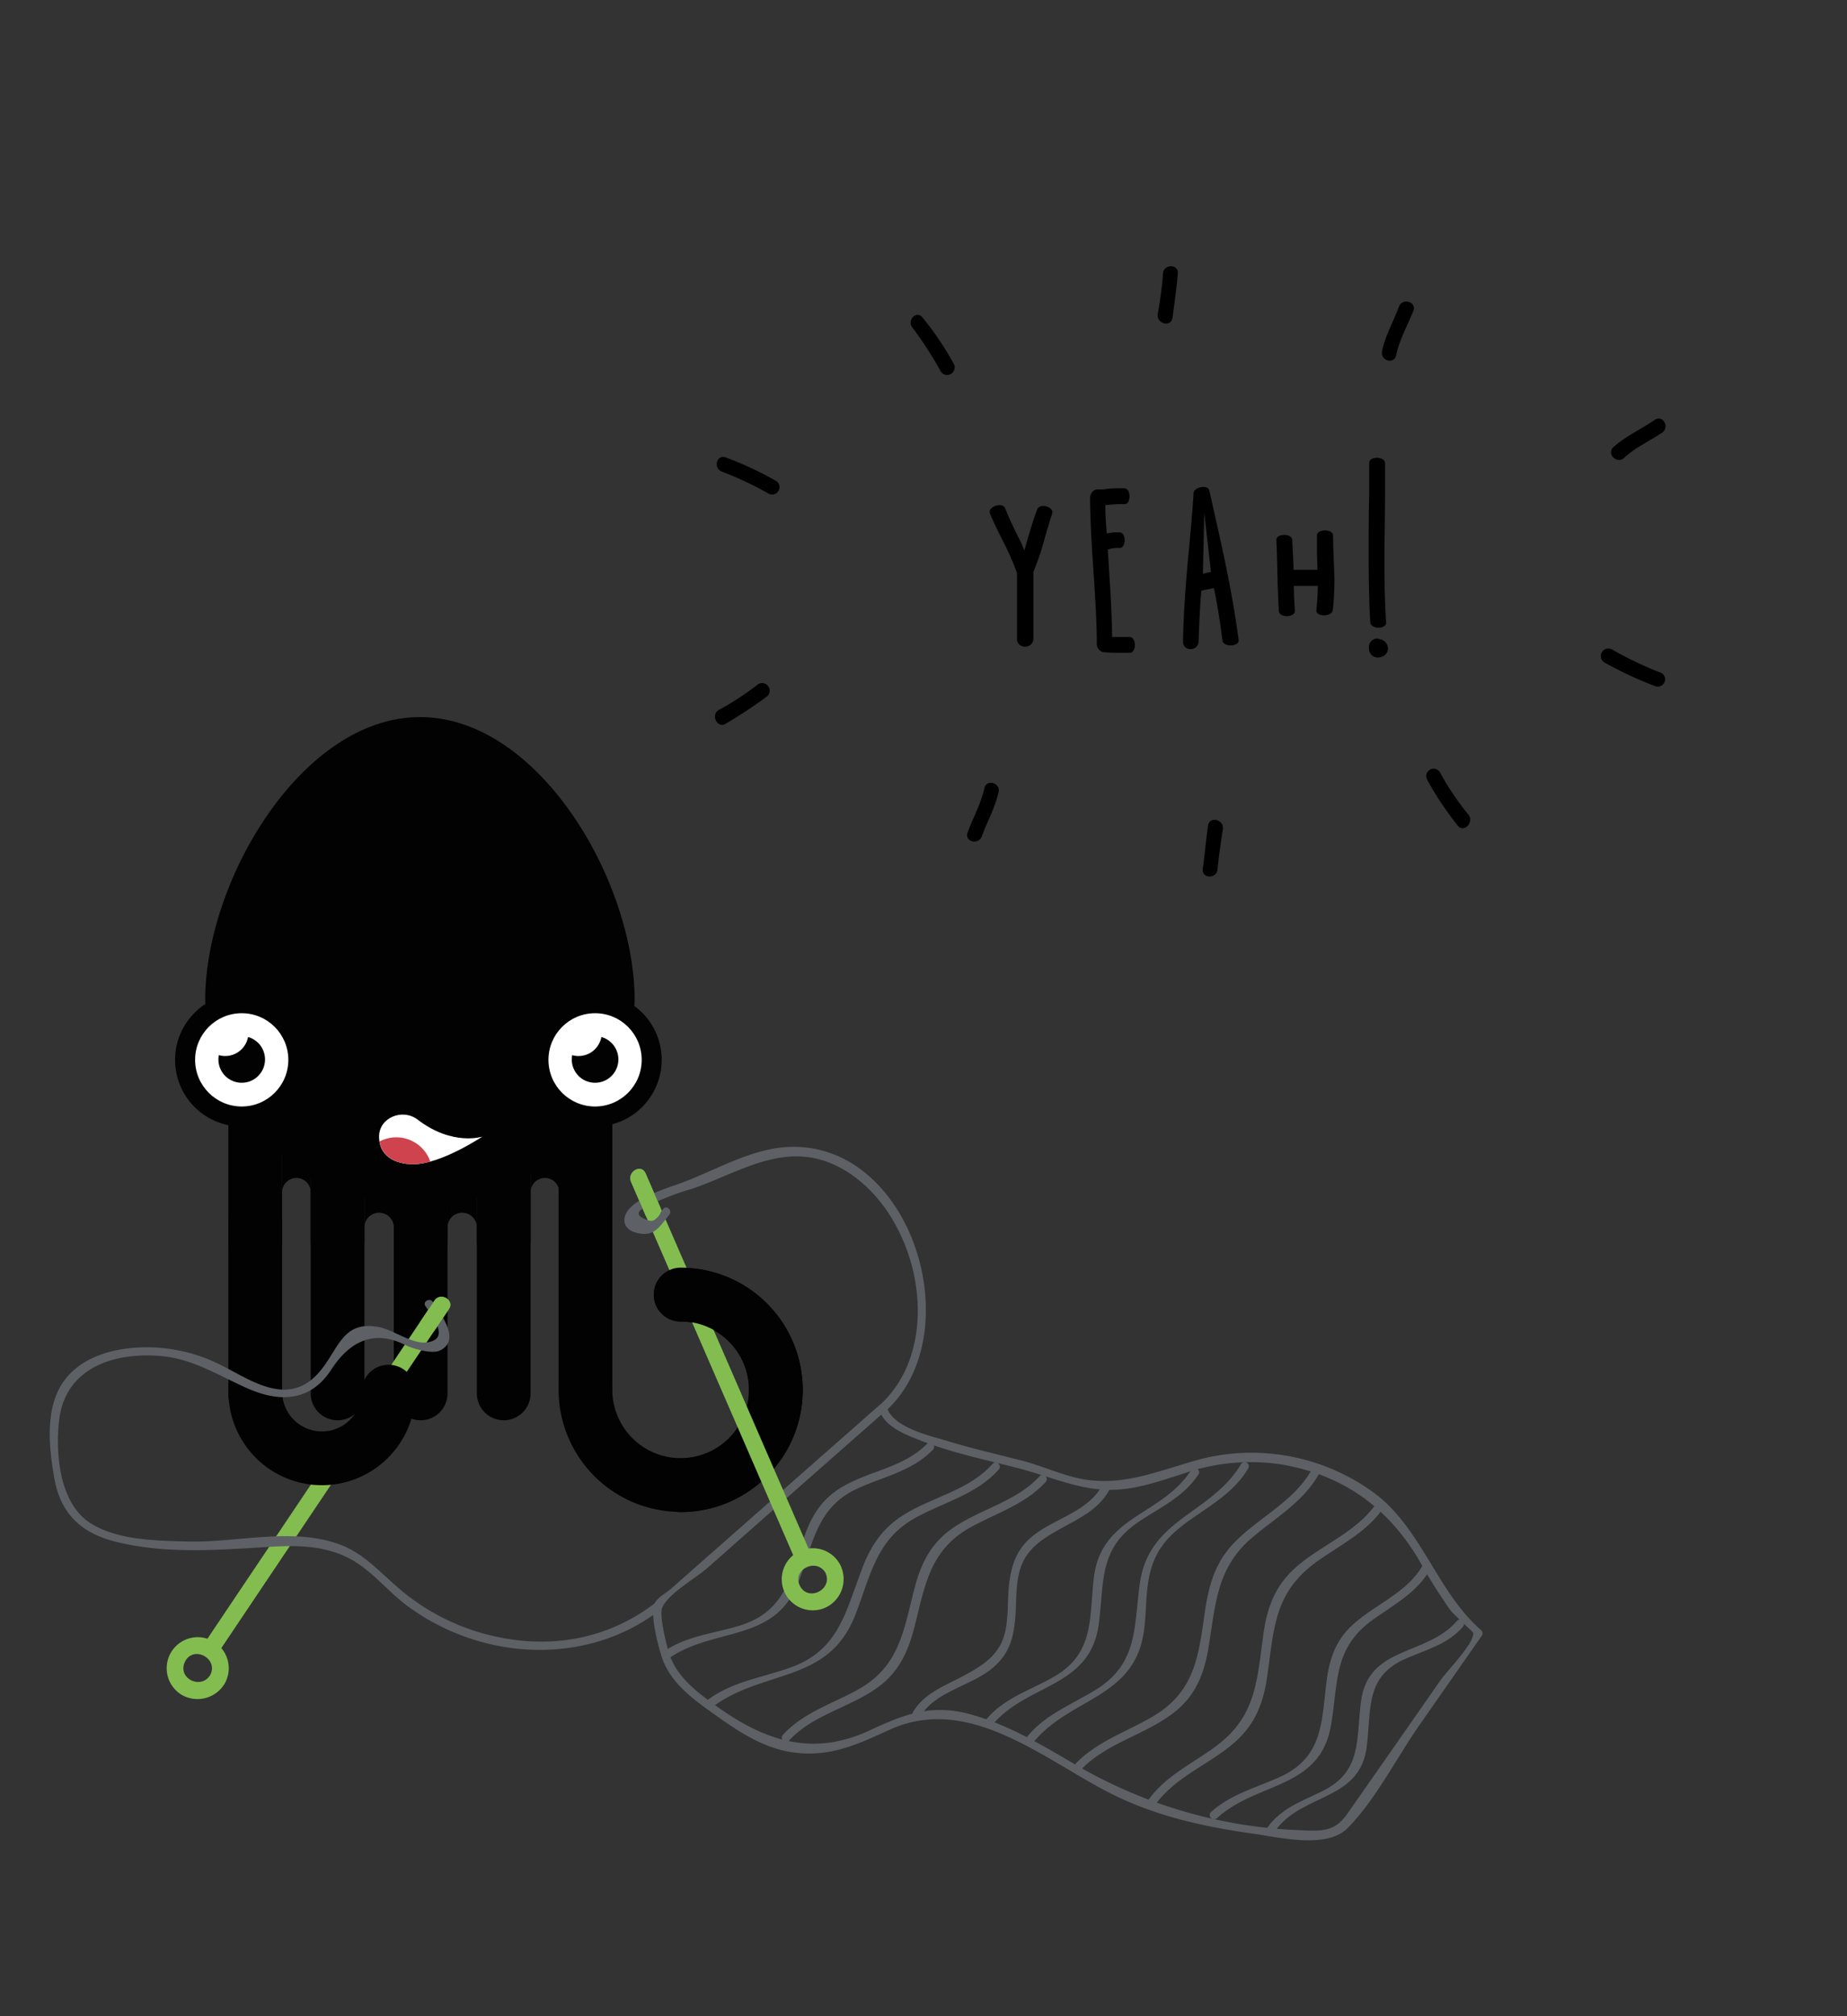 <svg id="Navigation" xmlns="http://www.w3.org/2000/svg" viewBox="0 0 275 300"><rect x="0" y="0" width="275" height="300" fill="#333333" stroke="none"/><defs><style>.cls-1{fill:#5d6166;}.cls-2{fill:none;stroke:#020202;stroke-linecap:round;stroke-miterlimit:10;stroke-width:8px;}.cls-3{fill:#020202;}.cls-4{fill:#fff;}.cls-5{fill:#ce434d;}.cls-6{fill:#83bd50;}</style></defs><title>mrtuto_Kopfgrafiken_RZ</title><path class="cls-1" d="M130.87,209.66c0.76,2.58,3.79,3.74,6.06,4.63,4.75,1.87,9.79,2.91,14.72,4.18s9.35,3.44,14.5,3.19c3.48-.17,6.72-1.35,10-2.38a30.26,30.26,0,0,1,15-1.32c8.88,1.62,15.38,6.29,20,13.95a85.17,85.17,0,0,0,4.79,7.67c0.61,0.8,3.43,3.23,3.43,3.43,0,1.68-3.92,5.61-4.85,6.94l-7.67,11-6.3,9c-1.9,2.72-3.93,2.52-7.34,2.36a71.25,71.25,0,0,1-32.75-9.55c-5.18-3-10.49-6.27-16.32-7.77-5.59-1.44-9.57.12-14.64,2.48-9.52,4.43-17.12.87-24.84-5.1-2.37-1.84-4.41-3.9-5.2-6.89-0.32-1.21-1.31-5.15-.87-6.25,0.79-2,5-4.43,6.6-5.81l11-9.7,15.63-13.76c0.61-.53-0.28-1.41-0.88-0.88l-25,22-6.05,5.33c-0.67.59-2,1.33-2.41,2.12-0.8,1.47.62,7.11,1.36,8.84,1.33,3.09,4,5.18,6.64,7.08,4,2.86,8,5.78,13,6.35,5.27,0.6,9.22-1.25,13.89-3.39,11.35-5.22,22,3.54,31.74,8.79,7.11,3.85,14.63,5.54,22.6,6.66,3.8,0.54,10.83,2.26,13.9-.82,4.18-4.2,7.33-10.49,10.71-15.33l9.33-13.36a0.63,0.63,0,0,0-.1-0.76c-6.46-5.64-8.66-14.53-15.36-20a30.89,30.89,0,0,0-26-5.59c-6.24,1.61-11.82,4.36-18.44,3-3-.63-5.85-2-8.82-2.72-3.56-.92-7.16-1.74-10.68-2.81-2.67-.81-8.31-2-9.23-5.13A0.63,0.63,0,0,0,130.87,209.66Z"/><path class="cls-1" d="M99.4,246.87c7-4.94,16-2.26,19.55-11.63,2.09-5.5,2.63-10.89,8.56-13.68,4-1.87,8.32-2.63,11.45-5.91a0.63,0.63,0,0,0-.88-0.88c-3.33,3.49-8.29,4-12.36,6.29-3.11,1.72-4.76,4.17-5.93,7.47-2.08,5.84-2.7,11.07-9.37,13.26-4,1.3-8.15,1.53-11.64,4-0.65.46,0,1.55,0.63,1.08h0Z"/><path class="cls-1" d="M106.18,253.91c7.6-5.57,17.12-3.42,21.11-13.48,2.3-5.79,3.06-11.31,9-14.59,4.24-2.33,9.08-3.46,12.41-7.17,0.54-.6-0.35-1.48-0.88-0.88-3.55,4-8.93,4.89-13.3,7.63-3.22,2-5,4.79-6.28,8.29-2.37,6.3-3.45,11.87-10.51,14.4-4.16,1.49-8.57,2.05-12.21,4.72-0.64.47,0,1.56,0.63,1.08h0Z"/><path class="cls-1" d="M117.4,259.07c3.53-3.88,8.82-4.89,13-7.79,3.24-2.23,4.73-5.24,5.7-9,1.65-6.36,2.24-11.7,8.63-15.15,3.83-2.07,8-3.36,11-6.66a0.63,0.63,0,0,0-.88-0.88c-3.53,3.88-8.82,4.89-13,7.79-3.24,2.23-4.73,5.24-5.7,9-1.65,6.36-2.24,11.7-8.63,15.15-3.83,2.07-8,3.36-11,6.66a0.63,0.63,0,0,0,.88.88h0Z"/><path class="cls-1" d="M137,255.45c2.24-3.82,7.58-4.55,10.82-7.29,2.19-1.85,3-4,3.28-6.82,0.31-2.61,0-5.43.84-8,0.92-2.82,3.1-4.25,5.52-5.63,2.9-1.65,6-2.93,7.67-5.95a0.63,0.63,0,0,0-1.08-.63c-2.27,4-7.32,4.82-10.62,7.7-2.14,1.87-2.86,4.17-3.19,6.95-0.3,2.57,0,5.39-.82,7.87-0.95,2.82-3.35,4.3-5.81,5.63-2.82,1.52-6,2.61-7.7,5.5a0.63,0.63,0,0,0,1.08.63h0Z"/><path class="cls-1" d="M147.8,256.58c5.28-6.15,14.49-5.46,15.78-14.85,0.87-6.37-.07-11.27,6-15.32,3.25-2.19,6.72-3.7,8.9-7.1a0.63,0.63,0,0,0-1.08-.63c-4.43,6.93-13.45,6.77-14.54,16.13-0.69,5.91.09,11.12-5.78,14.59-3.5,2.06-7.4,3.14-10.12,6.31-0.52.61,0.36,1.5,0.88,0.88h0Z"/><path class="cls-1" d="M153.75,259.38c5.44-6.78,15-6.58,16.53-16.44,0.44-2.83.25-5.78,0.87-8.58,0.87-3.93,3-6.08,6.23-8.34s6.46-4.13,8.51-7.59a0.63,0.63,0,0,0-1.08-.63c-4.47,7.55-13.74,8.07-15.1,17.81-0.9,6.45-.24,11.88-6.47,15.76-3.64,2.27-7.61,3.69-10.36,7.12-0.5.62,0.38,1.51,0.88,0.88h0Z"/><path class="cls-1" d="M161.09,263.17c3.82-3.85,9.24-5,13.5-8.2,3.48-2.61,4.75-6,5.41-10.23,1-6.23,1.24-11.52,6.38-15.9,3.6-3.08,7.79-5.41,10.1-9.71a0.63,0.63,0,0,0-1.08-.63c-2.59,4.81-7.65,7.07-11.4,10.8-2.86,2.84-3.93,6.13-4.53,10.05-1,6.71-1.36,12.19-7.73,16-3.92,2.32-8.24,3.67-11.52,7a0.63,0.63,0,0,0,.88.88h0Z"/><path class="cls-1" d="M172,268.55c3-4.2,8.05-6,11.81-9.28,3.17-2.8,4.35-6,4.91-10.15,1-7.22,1.1-12.36,7.55-16.91,3.42-2.41,7.16-4.22,9.62-7.71,0.46-.66-0.62-1.28-1.08-0.63-3,4.2-8.06,6-11.81,9.28-3.17,2.8-4.35,6-4.91,10.15-1,7.22-1.1,12.36-7.55,16.9-3.42,2.41-7.16,4.22-9.62,7.71-0.46.66,0.62,1.28,1.08,0.63h0Z"/><path class="cls-1" d="M181.16,270.57c6-5.54,15.32-4.25,17-13.81,1.12-6.39.32-11.5,6.2-15.72,3.22-2.31,6.66-4.08,8.64-7.65a0.63,0.63,0,0,0-1.08-.63c-2.32,4.17-6.91,5.81-10.35,8.85-2.51,2.22-3.53,4.85-4,8.14-0.84,6.26-.42,11.66-7,14.65-3.59,1.64-7.36,2.56-10.33,5.29a0.63,0.63,0,0,0,.88.88h0Z"/><path class="cls-1" d="M189.86,272.41c4.15-5.72,12.68-4.36,13.65-12.63,0.67-5.66-.25-10.42,5.93-13.05,3-1.28,6.16-2.11,8.37-4.67,0.52-.61-0.36-1.49-0.88-0.88-4.59,5.32-13.2,3.62-14.29,12-0.74,5.69.2,10.41-5.8,13.36-3,1.47-6,2.49-8.05,5.27-0.47.65,0.61,1.28,1.08,0.63h0Z"/><line class="cls-2" x1="87.17" y1="166.53" x2="87.17" y2="206.06"/><path class="cls-3" d="M50.26,188.73a4,4,0,0,1-4-4v-38a4,4,0,0,1,8,0v38A4,4,0,0,1,50.26,188.73Z"/><path class="cls-3" d="M62.63,188.73a4,4,0,0,1-4-4V137.31a4,4,0,0,1,8,0v47.42A4,4,0,0,1,62.63,188.73Z"/><path class="cls-3" d="M75,188.73a4,4,0,0,1-4-4v-39a4,4,0,0,1,8,0v39A4,4,0,0,1,75,188.73Z"/><path class="cls-3" d="M38,188.73a4,4,0,0,1-4-4V159.37a4,4,0,0,1,8,0v25.36A4,4,0,0,1,38,188.73Z"/><path class="cls-3" d="M50.26,211.33a4,4,0,0,1-4-4v-38a4,4,0,0,1,8,0v38A4,4,0,0,1,50.26,211.33Z"/><path class="cls-3" d="M62.63,211.33a4,4,0,0,1-4-4V159.91a4,4,0,0,1,8,0v47.42A4,4,0,0,1,62.63,211.33Z"/><path class="cls-3" d="M75,211.33a4,4,0,0,1-4-4v-39a4,4,0,0,1,8,0v39A4,4,0,0,1,75,211.33Z"/><path class="cls-3" d="M38,211.33a4,4,0,0,1-4-4V182a4,4,0,0,1,8,0v25.36A4,4,0,0,1,38,211.33Z"/><path class="cls-3" d="M94.49,148.8a32,32,0,0,1-63.94,0c0-17.66,14.31-42.1,32-42.1S94.49,131.14,94.49,148.8Z"/><path class="cls-3" d="M46.26,177.55a2.13,2.13,0,1,0-4.25,0V171h4.25v6.59Z"/><path class="cls-3" d="M83.26,177.55a2.13,2.13,0,1,0-4.25,0V171h4.25v6.59Z"/><path class="cls-3" d="M58.63,182.49a2.19,2.19,0,0,0-4.37,0v-6.78h4.38v6.78Z"/><path class="cls-3" d="M71,182.49a2.19,2.19,0,0,0-4.37,0v-6.78H71v6.78Z"/><circle class="cls-3" cx="35.99" cy="157.7" r="9.92" transform="translate(-26.84 8.65) rotate(-10)"/><circle class="cls-4" cx="35.99" cy="157.7" r="6.94"/><path class="cls-3" d="M36.93,154.3A3.46,3.46,0,0,1,32.58,157,3.47,3.47,0,1,0,36.93,154.3Z"/><circle class="cls-3" cx="88.6" cy="157.7" r="9.92" transform="translate(-26.04 17.78) rotate(-10)"/><circle class="cls-4" cx="88.6" cy="157.7" r="6.94"/><path class="cls-3" d="M89.54,154.3A3.46,3.46,0,0,1,85.19,157,3.47,3.47,0,1,0,89.54,154.3Z"/><path class="cls-4" d="M71.82,169.12s-6.15,4.11-10.28,4.11c-2.84,0-5.1-1.27-5.1-4.11s3.5-4.25,5.75-2.52C67.39,170.58,71.82,169.12,71.82,169.12Z"/><path class="cls-5" d="M61.54,173.23a9.71,9.71,0,0,0,2.53-.39,5.36,5.36,0,0,0-7.55-3C56.89,172.18,59,173.23,61.54,173.23Z"/><path class="cls-2" d="M115.52,206.79a14.17,14.17,0,1,1-28.35,0"/><path class="cls-2" d="M101.34,221a14.17,14.17,0,0,0,0-28.35"/><path class="cls-6" d="M120.74,231.24L96.12,174.6c-0.64-1.47-2.79-.2-2.16,1.26l24.62,56.64c0.64,1.47,2.79.2,2.16-1.26h0Z"/><path class="cls-6" d="M122.89,234c1.19,2.46-2.5,4.39-3.77,2s2.37-4.28,3.77-2a1.25,1.25,0,0,0,2.16-1.26,4.62,4.62,0,1,0-1.8,6.29,4.7,4.7,0,0,0,1.8-6.29C124.35,231.28,122.2,232.55,122.89,234Z"/><path class="cls-6" d="M32.4,246.05l34.44-51.27c0.9-1.34-1.27-2.59-2.16-1.26L30.24,244.79c-0.9,1.34,1.27,2.59,2.16,1.26h0Z"/><path class="cls-6" d="M31.31,249.22c-1.42,2.31-5,.44-3.75-2s5-.45,3.75,2c-0.71,1.44,1.45,2.71,2.16,1.26a4.62,4.62,0,1,0-6.3,1.77,4.71,4.71,0,0,0,6.3-1.77A1.25,1.25,0,0,0,31.31,249.22Z"/><path class="cls-2" d="M57.85,207.07a9.92,9.92,0,0,1-19.84,0"/><path class="cls-2" d="M115.52,206.79a14.17,14.17,0,0,0-14.17-14.17"/><path class="cls-1" d="M97.64,238.45c-7.48,5.77-16.56,7.12-25.67,4.61a32.78,32.78,0,0,1-12.48-6.63c-2.83-2.39-5.19-5.18-8.73-6.55-7-2.7-15.37-.34-22.63-0.51-4.62-.11-10.46-0.14-14.57-2.67-4.7-2.9-5.35-10.39-4.75-15.42,0.92-7.76,8.15-10.08,15-9.52,5,0.41,8.72,2.94,13.15,4.87,4.92,2.14,9.36,1.79,12.37-2.85,2.26-3.48,5.43-5.75,9.77-4.19,0.81,0.29,1.52.73,2.39,1s2.93,0.85,4,.36c3.16-1.49.2-5.36-1.07-7.25-0.45-.66-1.53,0-1.08.63,1.21,1.8,3.58,4.82.39,5.39-2.31.41-5.12-1.87-7.39-2.27-5.39-1-5.9,3.32-8.78,6.68-4.88,5.69-10.74.75-15.55-1.44a24.49,24.49,0,0,0-8.18-2.14c-4.77-.38-10.77.53-14,4.53S7.25,215.23,8.1,220c0.92,5.23,4,8.11,9.08,9.39,7.44,1.87,15.26,1.24,22.82.78,4.23-.26,8.44-0.24,12.26,1.85,3.14,1.72,5.5,4.79,8.38,6.92,11,8.15,26.64,9.09,37.64.61,0.63-.48,0-1.57-0.63-1.08h0Z"/><path class="cls-6" d="M64.75,197.9l2.09-3.11c0.9-1.34-1.27-2.59-2.16-1.26l-2.09,3.11c-0.9,1.34,1.27,2.59,2.16,1.26h0Z"/><path class="cls-1" d="M131.91,209.93c12.72-11.64,3.75-40.45-14.87-39.25-5.5.36-10.86,3.64-15.94,5.46-1.94.7-7.83,2.46-8.12,5.18-0.14,1.37,1,2,2.23,2.21,2.3,0.43,3.11-1.17,4.43-2.77,0.51-.62-0.37-1.51-0.88-0.88-1.16,1.42-1.16,2.24-2.78,1.5-2.32-1.05.49-1.88,1.65-2.5a36.84,36.84,0,0,1,5.44-2c7.45-2.59,14.12-7.39,22.07-3.11,11.52,6.2,16,26,5.89,35.27a0.63,0.63,0,0,0,.88.88h0Z"/><path class="cls-6" d="M98.27,179.56l-2.16-5c-0.64-1.47-2.79-.2-2.16,1.26l2.16,5c0.64,1.47,2.79.2,2.16-1.26h0Z"/><path d="M114.27,103.57a66.57,66.57,0,0,1-6.2,4.1c-1.2.8-2.3-1.2-1.1-2a42.77,42.77,0,0,0,5.7-3.7A1.13,1.13,0,0,1,114.27,103.57Zm0.2-30.1a49.48,49.48,0,0,0-7-3.3c-1.3-.5-0.8-2.6.6-2.1a51.16,51.16,0,0,1,7.5,3.5A1.1,1.1,0,0,1,114.47,73.47Zm21.4-24.7c-0.9-1.1.6-2.7,1.5-1.5a45.13,45.13,0,0,1,4.6,6.8,1.12,1.12,0,0,1-1.9,1.2A55.46,55.46,0,0,0,135.87,48.77Zm12.8,69.1c-0.5,2.3-1.7,4.4-2.5,6.6-0.5,1.3-2.6.8-2.1-.6,0.8-2.2,2-4.3,2.5-6.6C146.87,115.87,149,116.47,148.67,117.87Zm23.7-71.1a60,60,0,0,0,.8-6.1c0.1-1.4,2.3-1.4,2.2,0-0.2,2.2-.5,4.5-0.8,6.6C174.38,48.77,172.18,48.17,172.38,46.77Zm9.7,76.6c-0.3,2-.6,4-0.8,6-0.1,1.4-2.3,1.4-2.2,0,0.3-2.2.5-4.4,0.8-6.6C180.18,121.37,182.28,122,182.08,123.37Zm23.7-71.1c0.5-2.4,1.7-4.4,2.5-6.6,0.5-1.4,2.6-.8,2.2.5-0.9,2.3-2.1,4.3-2.6,6.7C207.58,54.27,205.48,53.67,205.78,52.27Zm12.9,69c0.8,1.1-.7,2.7-1.6,1.6a46,46,0,0,1-4.6-6.9,1.1,1.1,0,0,1,1.9-1.1A39.75,39.75,0,0,0,218.68,121.27Zm27.7-19.2a56.52,56.52,0,0,1-7.5-3.5,1.12,1.12,0,0,1,1.2-1.9A54.72,54.72,0,0,0,247,100,1.09,1.09,0,1,1,246.38,102.07Zm-6.2-35.5c1.9-1.7,4.2-2.7,6.2-4.1,1.2-.8,2.3,1.1,1.1,1.9-1.9,1.3-4,2.2-5.7,3.8C240.78,69.07,239.18,67.57,240.18,66.57Z"/><path d="M156.66,76.42c-0.4,1.2-.76,2.44-1.12,3.68a38.33,38.33,0,0,1-1.68,5c0,1.28,0,2.48,0,3.72v6.28a1.19,1.19,0,0,1-1.24,1.12,1.14,1.14,0,0,1-1.2-1.16c0-3.24,0-6.28,0-9.52a0.68,0.68,0,0,1,0-.28,39.68,39.68,0,0,0-2.16-4.88c-0.68-1.36-1.32-2.68-1.88-4-0.36-1,1.88-1.72,2.28-.76,0.52,1.4,1.2,2.72,1.84,4.08,0.52,1,.6,1.16,1,2.2,0.28-.84.48-1.72,0.76-2.56,0.36-1.2.72-2.36,1.16-3.52C154.78,74.78,157,75.42,156.66,76.42Z"/><path d="M168.22,97.14h-0.4c-0.48,0-1,0-1.44,0a19.7,19.7,0,0,1-2.2-.12,1.29,1.29,0,0,1-.88-1.16c0-3.8-.28-7.52-0.52-11.32-0.24-3.36-.44-6.92-0.48-10.32a1.26,1.26,0,0,1,.2-0.8,1,1,0,0,1,1-.6c0.4,0,.92,0,1.4-0.08a17.1,17.1,0,0,1,2.52-.08c1,0,1,2.4,0,2.36a17.7,17.7,0,0,0-2.52.12h-0.32c0,1.56.08,2.6,0.2,4.24a7.46,7.46,0,0,1,1.92-.16c1,0,1,2.32,0,2.32a4.56,4.56,0,0,0-1.76.24l0.08,1.2c0.24,4,.52,7.72.56,11.8h2.6C169.22,94.78,169.22,97.14,168.22,97.14Z"/><path d="M177.3,96.58a1.07,1.07,0,0,1-1.16-1.16c0.08-4.72.48-9.44,0.92-14.12,0.24-2.48.48-5.24,0.64-7.72l0-.08c-0.12-1,2.12-1.48,2.36-.52l0.72,3.24c1.4,6.16,2.8,12.56,3.64,19,0.12,1-2.24,1.12-2.4.12-0.36-2.76-.72-5.12-1.28-7.84l-1.2.24-0.68.16c-0.2,2.48-.32,5-0.4,7.52A1.14,1.14,0,0,1,177.3,96.58Zm1.8-11.2c0.4-.08.72-0.2,1.2-0.28l-1-8.8Z"/><path d="M196,90.78c0.12-1.24.2-2.44,0.2-3.6h-0.32c-0.52,0-1,0-1.52,0-0.72,0-1,0-1.72,0,0,1.2.08,2.52,0.16,3.72,0,1-2.32,1.08-2.4,0-0.08-1.76-.16-3.52-0.2-5.28s-0.08-3.52-.16-5.28c0-1,2.32-1,2.36,0,0.08,1.64.16,2.84,0.2,4.44h3.56l-0.08-2.36c0-.88,0-1.8,0-2.76s2.36-1,2.4,0,0,1.76.08,2.64c0,1.36.12,2.68,0.12,4a41.41,41.41,0,0,1-.24,4.48C198.26,91.86,195.86,91.78,196,90.78Z"/><path d="M206.38,92.66c0,1-2.32,1-2.36-.08-0.2-3.28-.24-6.8-0.24-10.08,0-3,0-6.12.08-9.16,0-1.48,0-3,0-4.48,0-1,2.36-1,2.36.08,0,1.52,0,3,0,4.52,0,2.76-.08,6.4-0.08,9.16,0,3.32,0,6.64.24,10v0Zm-1,2.44a1.44,1.44,0,0,1,1.28,1.4,1.32,1.32,0,0,1-1,1.24,1.34,1.34,0,0,1-1.84-1.36A1.28,1.28,0,0,1,205.1,95l0.2,0.08h0.08Z"/></svg>